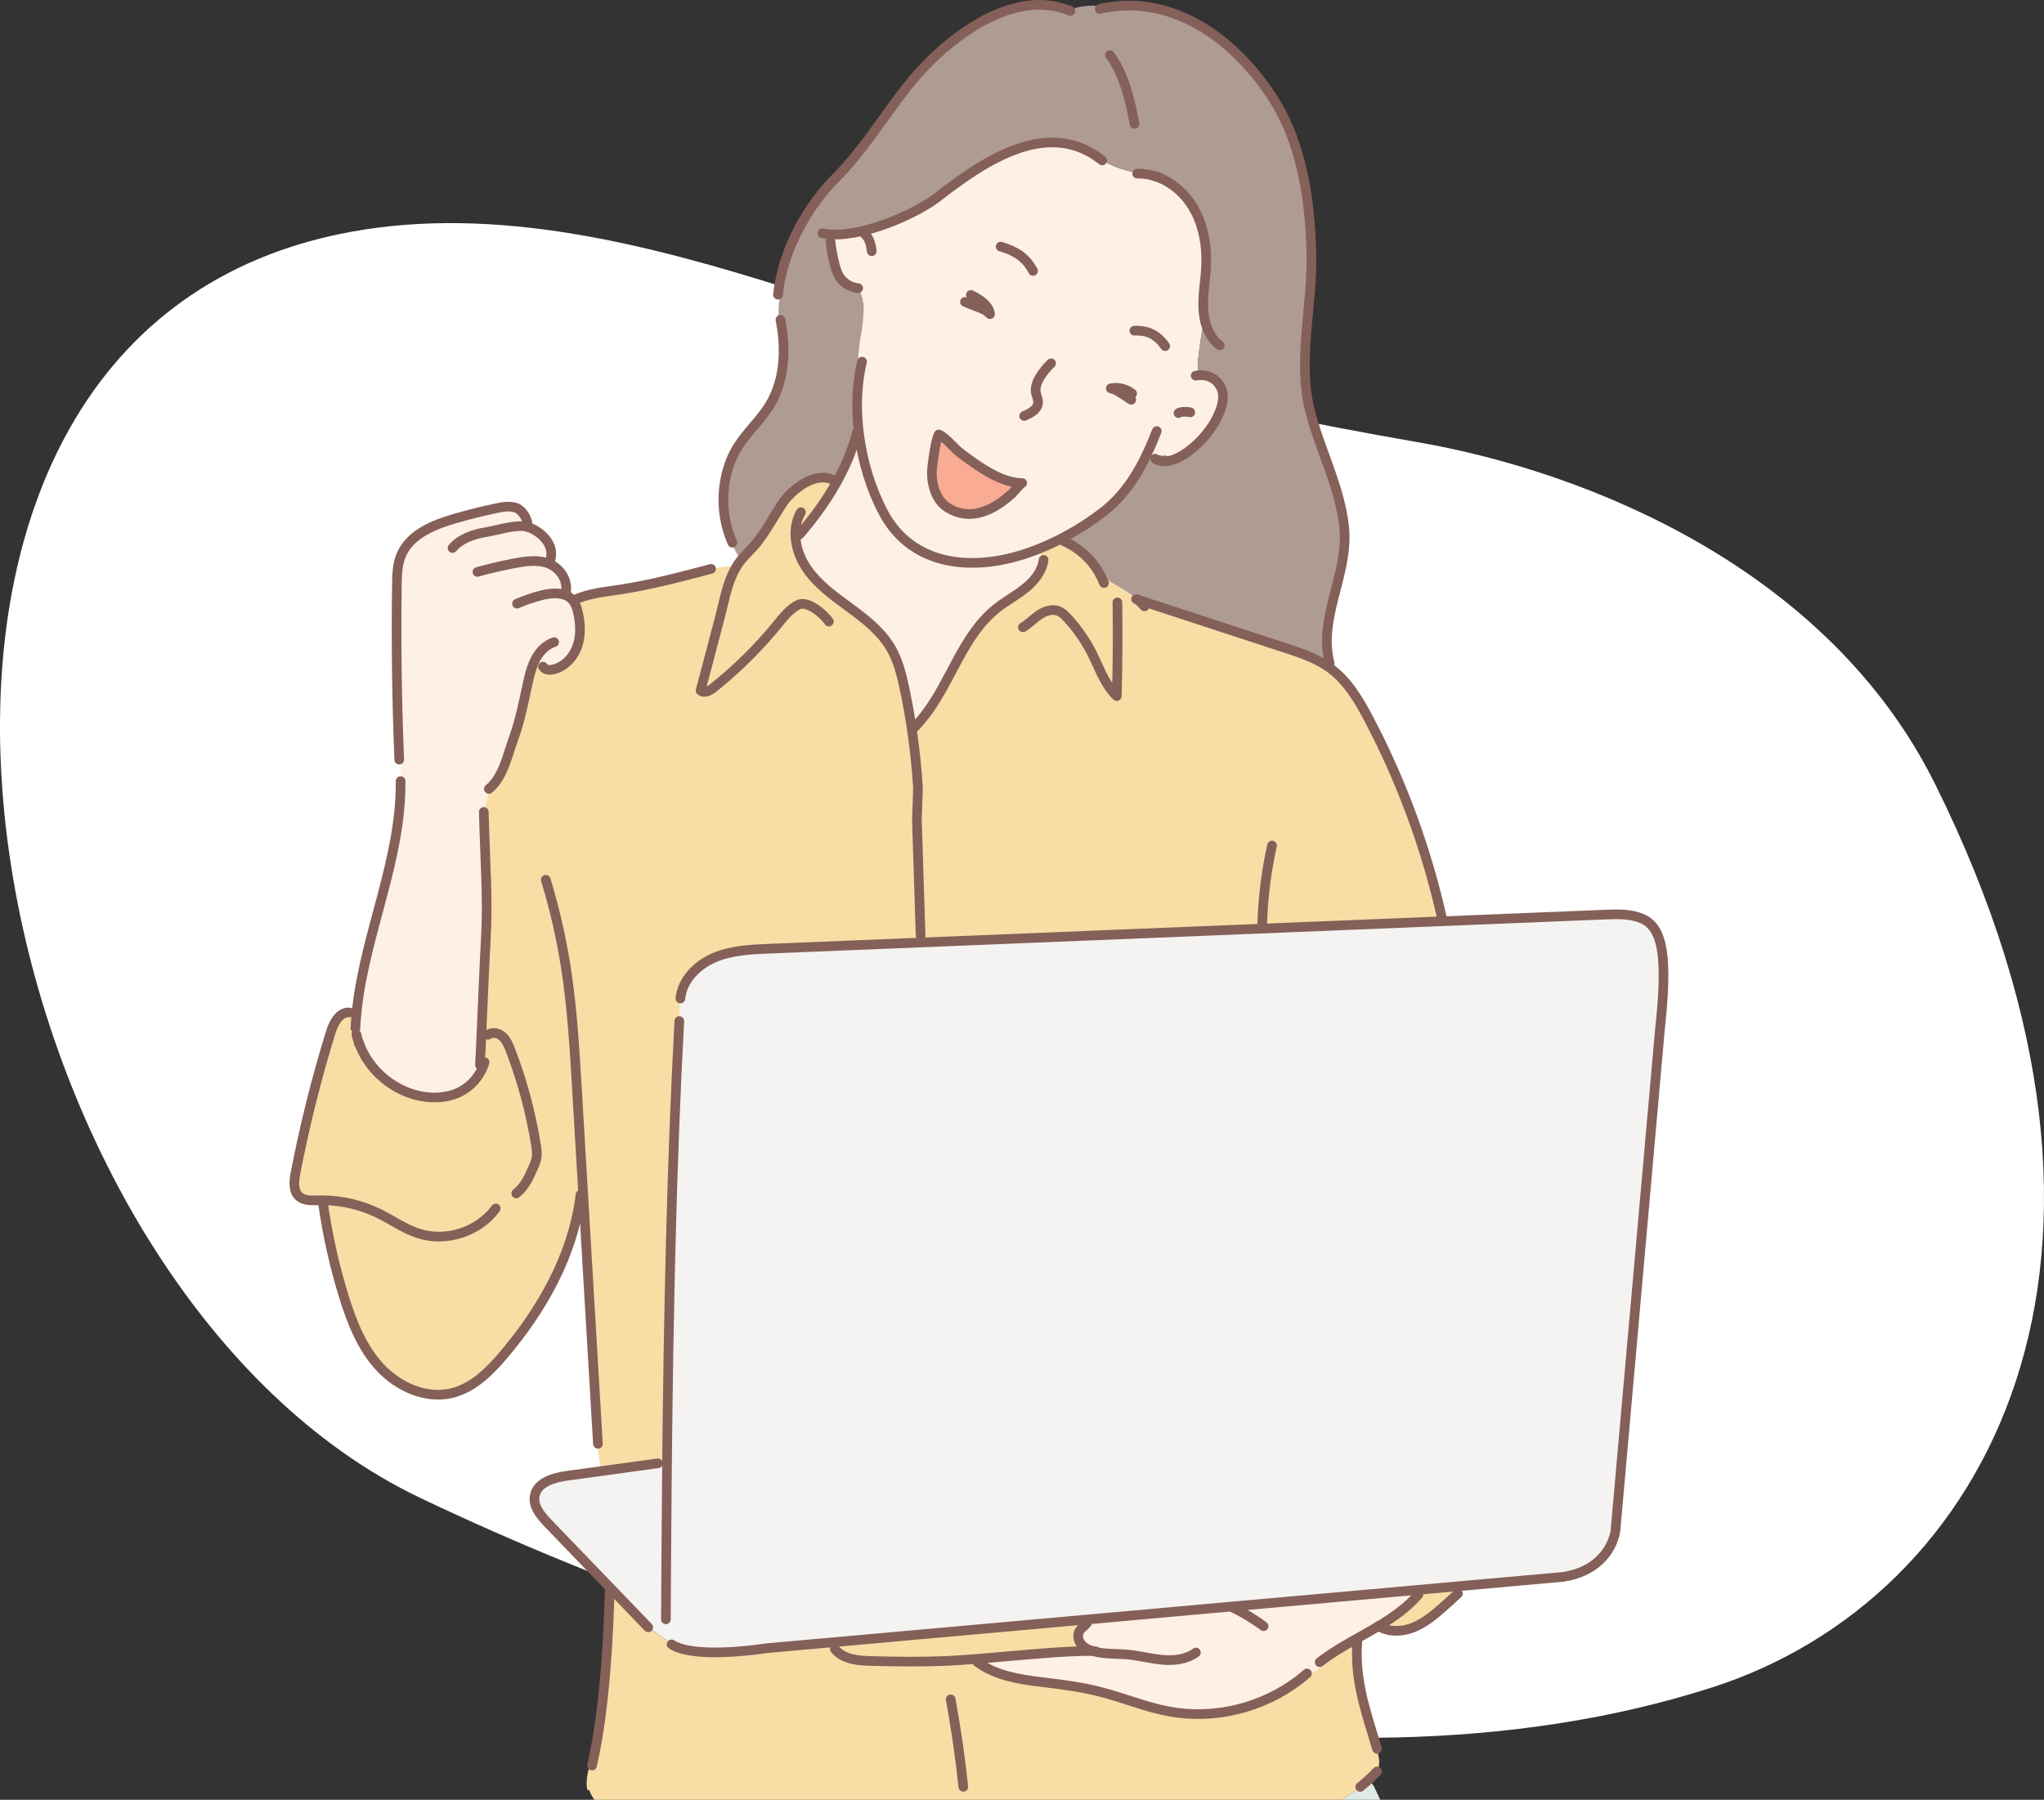 <?xml version="1.0" encoding="UTF-8"?><svg id="_レイヤー_2" xmlns="http://www.w3.org/2000/svg" viewBox="0 0 1799.58 1584.88"><rect x="0" y="0" width="1799.58" height="1584.88" fill="#333333" stroke="none"/><defs><style>.cls-1{fill:none;stroke:#856058;stroke-linecap:round;stroke-linejoin:round;stroke-width:8.5px;}.cls-2{fill:#f9dda5;}.cls-2,.cls-3,.cls-4,.cls-5,.cls-6,.cls-7,.cls-8{stroke-width:0px;}.cls-3{fill:#f9ab93;}.cls-4{fill:#dfeae6;}.cls-5{fill:#ae9b94;}.cls-6{fill:#fff;}.cls-7{fill:#fef0e5;}.cls-8{fill:#f4f3f2;}</style></defs><g id="Layer_1"><path class="cls-6" d="m237.23,224.11C-165.73,379.29-11,1137.59,370.18,1319.14c338.2,161.07,787.35,279.25,1137.21,166.79,242.59-77.98,405.17-375.86,196.09-795.94-93.83-188.52-304.31-274.35-455-300.54-184.18-32-368.37-76.08-550.28-133.99-128.59-40.93-261.09-74.62-388.8-51.39-25.8,4.69-49.84,11.44-72.17,20.04Z"/><path class="cls-4" d="m1215.18,1584.88c-1.74-3.7-3.46-7.39-5.17-11.09-.91-1.94-2.41-4.24-4.53-3.91l-1.57-1.68c-6.64,5.9-14.26,11.48-22.51,16.68h33.78Z"/><path class="cls-7" d="m1081.82,1414.95l165.02-14.76c-.91,3.91-2.92,7.56-5.74,10.41l.77.8c-7.78,7.31-16.55,13.44-25.76,19.11-.77.44-1.57.91-2.34,1.39-5.3,3.18-10.74,6.25-16.18,9.32-1.17.66-2.34,1.32-3.51,1.97-7.27,4.09-14.5,8.29-21.44,12.82l.58,1.02c-8.11,9.75-18.27,17.79-29.59,23.45l-.51-.66c-31.82,24.22-74.05,34.56-113.43,27.36-20.93-3.84-40.73-12.24-61.34-17.46-15.05-3.84-30.47-5.99-45.88-7.85-18.67-2.27-38.21-4.49-54.43-13.48-2.16-2.3-3.91-4.93-5.15-7.82,34.34-2.85,77.34-7.23,99.22-6.65-3.84-1.13-7.6-2.89-10.16-5.99-2.67-3.18-3.69-7.96-1.61-11.58,2.12-3.69,6.98-5.63,7.89-9.79l-.04-.51,123.62-11.11Z"/><path class="cls-2" d="m1265.54,811.44c-41.54,1.72-83.11,3.4-124.65,5.08-10.74.44-21.48.88-32.26,1.32-12.82.51-25.65,1.02-38.47,1.57-86.47,3.51-172.94,7.05-259.41,10.56l-.22-5.81c-1.06-33.94-2.16-67.88-3.25-101.85l.95-28.6c-1.02-16.48-2.7-32.88-5.08-49.25,1.24-2.12,2.56-4.16,4.02-6.14,2.7-2.89,5.22-5.88,7.56-9.02,22.91-29.96,33.21-70.21,62.84-93.7,8-6.32,17.1-11.14,25.02-17.54,5.95-4.79,11.33-10.78,14.21-17.72l-.91-.15c.11-5.85.26-11.73.4-17.57,7.23-2.96,14.32-6.28,21.23-9.97,2.7,1.94,4.93,4.57,6.36,7.64,11.07,6.5,20.17,16.33,25.76,27.87l.44-.22c3.51,2.05,7.01,4.06,10.52,6.1,7.31,4.24,14.72,8.55,21.12,14.03,0,0,0,.04.04.04,43.22,14.14,86.47,28.31,129.69,42.45,12.27,4.02,24.73,8.11,35.58,15.01,1.32.84,2.56,1.68,3.8,2.59,15.6,11.32,25.72,28.57,34.67,45.67,29.12,55.49,50.82,114.82,64.33,176.01l.07,1.42c-1.46.07-2.89.15-4.35.18Z"/><path class="cls-8" d="m529.23,1295.46c15.16-2.08,30.36-4.16,45.52-6.25l.11.77h12.38c1.32-130.46,3.95-264.42,10.85-390.86h.15v-19.84h.8c1.53-16.37,14.83-29.66,29.99-36.06,15.12-6.39,31.93-7.16,48.33-7.82,44.46-1.83,88.92-3.62,133.38-5.44,86.47-3.51,172.94-7.05,259.41-10.56,12.82-.55,25.65-1.06,38.47-1.57,10.78-.44,21.52-.88,32.26-1.32,41.54-1.68,83.11-3.36,124.65-5.08,1.46-.04,2.89-.11,4.35-.18,47.75-1.94,95.53-3.87,143.28-5.85,10.92-.44,22.28-.8,32.33,3.43,19.47,8.15,22.69,35.98,15.85,98.86l-39.05,440.1s-3.4,33.97-45.88,40.77l-87.64,7.85-41.94,3.76-165.02,14.76-123.62,11.11-4.42.37-219.16,19.65-59.99,5.37s-50.93,8.26-75.99,0l.47-1.1c-11.54-4.9-22.1-11.91-31.13-20.57l-.22.18c-9.46-9.83-18.92-19.69-28.39-29.52-18.96-19.65-37.88-39.35-56.81-59-6.54-6.83-13.63-15.31-11.73-24.55,2.41-11.84,16.99-15.78,28.93-17.43,9.83-1.35,19.62-2.7,29.44-4.02Z"/><path class="cls-2" d="m862.88,1460.58c-11.87.95-22.69,1.75-31.27,2.08-21.48.88-43,.55-64.48,0-8.33-.22-17.5-.84-24.66-4.53-3.54-3.29-6.25-7.49-7.85-12.06l219.16-19.65,4.42-.37.04.51c-.91,4.16-5.77,6.1-7.89,9.79-2.08,3.62-1.06,8.4,1.61,11.58,2.56,3.11,6.32,4.86,10.16,5.99-21.88-.58-64.88,3.8-99.22,6.65Z"/><path class="cls-3" d="m899.96,425.33c-1.06,0-7.34,7.74-8.59,8.88-15.6,14.5-36.39,25.61-56.95,12.82-11.91-7.42-15.34-24.4-13.44-37.45.37-2.59,2.52-21.59,5.55-27,6.1,2.59,13.37,12.02,18.89,16.22,5,3.76,9.97,7.53,15.2,10.96,1.57,1.02,3.18,2.05,4.79,3.07,10.41,6.5,22.28,12.49,34.56,12.49Z"/><path class="cls-2" d="m518.6,1576.13c1.19,3.15,2.78,6.06,4.69,8.75h658.1c8.25-5.2,15.87-10.77,22.51-16.68,2.34-2.05,4.53-4.16,6.58-6.28l-.04-.04c2.81-2.67,4.13-7.38,3.8-11.47-.26-3.54-1.32-7.09-1.94-10.59-10.34-34.45-20.06-61.37-17.21-94.84l-1.02-1.79c-7.27,4.09-14.5,8.29-21.44,12.82l.58,1.02c-8.11,9.75-18.27,17.79-29.59,23.45l-.51-.66c-31.82,24.22-74.05,34.56-113.43,27.36-20.93-3.84-40.73-12.24-61.34-17.46-15.05-3.84-30.47-5.99-45.88-7.85-18.67-2.27-38.21-4.49-54.43-13.48-2.16-2.3-3.91-4.93-5.15-7.82-11.87.95-22.69,1.75-31.27,2.08-21.48.88-43,.55-64.48,0-8.33-.22-17.5-.84-24.66-4.53-3.54-3.29-6.25-7.49-7.85-12.06l-59.99,5.37s-50.93,8.26-75.99,0l.47-1.1c-11.54-4.9-22.1-11.91-31.13-20.57l-.22.18c-9.46-9.83-18.92-19.69-28.39-29.52-.58,4.9-1.17,9.83-1.75,14.72l-1.32-.04c-1.61,42.09-4.79,89.8-13.15,130.57l-.77-.15c-2.48,6.87-4.97,13.77-5.7,21.04-.33,3.25-.22,6.61.44,9.83l1.46-.29Z"/><path class="cls-7" d="m731.03,212.94c.29-2.19.69-4.35,1.13-6.5,29.15,1.61,74.09-17.86,94.03-33.39,41.32-32.15,96.23-68.79,143.1-32.62,7.31,4.49,15.31,7.82,23.6,9.94,4.82,1.21,9.72,2.01,14.61,2.85,2.85.55,5.74,1.06,8.55,1.72t.07.04c13.48,4.06,25.43,13.7,33.1,25.68,10.41,16.29,13.7,36.35,12.57,55.67-.73,12.02-3.03,24-2.37,36.02.15,2.92.55,5.92,1.13,8.84l-.15.04c-2.48,11.87-4.35,23.86-5.59,35.91-.47,4.53-.69,9.57,1.72,13.3,7.23-.29,13.66,2.67,17.79,9.64,3.4,5.74,2.74,12.68.84,18.85-3.62,11.51-11.47,22.76-20.13,31.13-8.62,8.37-24.33,20.13-36.13,14.94t-.07-.04c-3.4-1.1-6.47-3.29-8.51-6.21-9.39,20.09-21.41,38.5-39.56,52.46-10.41,8-21.59,15.2-33.24,21.44-6.9,3.69-13.99,7.01-21.23,9.97-3.69,1.53-7.42,2.92-11.18,4.24-46.98,16.33-101.6,12.97-127.35-35.47-10.89-20.49-18.45-45.01-21.55-69.92-1.94-15.45-2.12-31.09-.29-45.96-.84-10.34-.62-20.75.73-31.05,1.1-8.33,2.92-16.59,3.47-24.95.58-8.4-.22-17.1-4.02-24.62l-.55-1.13c-6.54-.58-12.71-4.31-16.29-9.79-2.19-3.32-3.4-7.16-4.35-11.03-1.35-5.37-3.36-14.43-3.65-19.95l-.22-.04Zm160.34,221.28c1.24-1.13,7.53-8.88,8.59-8.88-12.27,0-24.15-5.99-34.56-12.49-1.61-1.02-3.21-2.05-4.79-3.07-5.22-3.43-10.19-7.2-15.2-10.96-5.52-4.2-12.79-13.63-18.89-16.22-3.03,5.41-5.19,24.4-5.55,27-1.9,13.04,1.53,30.03,13.44,37.45,20.57,12.79,41.35,1.68,56.95-12.82Z"/><path class="cls-5" d="m686.65,259.77l-1.72-.26c4.49-42.01,28.57-80.52,50.09-102,24.73-24.66,42.82-54.83,64.37-82.12,29.7-37.55,89.43-86.73,141.34-66.38,10.92-4.38,23.2-5.22,34.63-2.52,61.34-10.34,115.08,31.64,146.38,81.61,24.88,39.75,31.64,88.92,32.84,134.95,1.21,45.59-12.46,93.85-1.32,138.31,8.66,34.71,26.6,67.33,30.21,103.2,3.54,34.85-16.15,68.39-15.2,102.4h-.37c.11,4.02.22,8.04.33,12.09.07,2.23-.04,4.75-1.24,6.5-10.85-6.9-23.31-11-35.58-15.01-43.22-14.14-86.47-28.31-129.69-42.45-.04,0-.04-.04-.04-.04-6.39-5.48-13.81-9.79-21.12-14.03-3.51-2.05-7.01-4.06-10.52-6.1l-.44.22c-5.59-11.54-14.69-21.37-25.76-27.87-1.42-3.07-3.65-5.7-6.36-7.64,11.65-6.25,22.83-13.44,33.24-21.44,18.16-13.96,30.18-32.37,39.56-52.46,2.05,2.92,5.11,5.11,8.51,6.21t.07.04c11.8,5.19,27.51-6.58,36.13-14.94,8.66-8.37,16.51-19.62,20.13-31.13,1.9-6.17,2.56-13.11-.84-18.85-4.13-6.98-10.56-9.94-17.79-9.64-2.41-3.73-2.19-8.77-1.72-13.3,1.24-12.06,3.11-24.04,5.59-35.91l.15-.04c-.58-2.92-.99-5.92-1.13-8.84-.66-12.02,1.64-24,2.37-36.02,1.13-19.33-2.16-39.38-12.57-55.67-7.67-11.98-19.62-21.63-33.1-25.68t-.07-.04c-2.81-.8-5.66-1.42-8.55-1.72-4.9-.84-9.79-1.64-14.61-2.85-8.29-2.12-16.29-5.44-23.6-9.94-46.87-36.17-101.78.47-143.1,32.62-19.95,15.53-64.88,35-94.03,33.39-.44,2.16-.84,4.31-1.13,6.5l.22.04c.29,5.52,2.3,14.58,3.65,19.95.95,3.87,2.16,7.71,4.35,11.03,3.58,5.48,9.75,9.21,16.29,9.79l.55,1.13c3.8,7.53,4.6,16.22,4.02,24.62-.55,8.37-2.37,16.62-3.47,24.95-1.35,10.3-1.57,20.71-.73,31.05-1.83,14.87-1.64,30.5.29,45.96-1.28,2.67-2.67,5.3-4.16,7.89-4.02,12.71-9.57,24.81-15.89,36.06-1.97-1.79-4.2-3.21-6.65-4.27-17.21-4.02-35.25,14.28-39.75,20.93-7.56,11.22-13.92,23.23-22.03,34.05-4.49,6.03-10.23,10.96-14.98,16.73-.07.07-.15.18-.22.26-3.8-4.79-6.61-10.38-8.26-16.33-10.01-23.42-9.86-50.96.4-74.27,8.77-19.91,27.55-32.95,36.75-52.68,9.9-21.15,10.19-45.63,5.66-68.17l-1.5.07c-.29-7.34.07-14.69,1.06-21.96Z"/><path class="cls-7" d="m709.7,499.75c-6.58-9.9-10.34-22.28-9.21-33.9,2.37.47,4.86.55,7.31.18,9.79-11.69,19.8-25.39,28.35-40.62,6.32-11.25,11.87-23.34,15.89-36.06,1.5-2.59,2.89-5.22,4.16-7.89,3.11,24.91,10.67,49.43,21.55,69.92,25.76,48.44,80.37,51.8,127.35,35.47,3.76-1.32,7.49-2.7,11.18-4.24-.15,5.85-.29,11.73-.4,17.57l.91.15c-2.89,6.94-8.26,12.93-14.21,17.72-7.93,6.39-17.02,11.22-25.02,17.54-29.63,23.49-39.93,63.75-62.84,93.7-2.74,2.81-5.3,5.85-7.56,9.02-1.46,1.97-2.78,4.02-4.02,6.14-1.79-12.57-4.02-25.1-6.65-37.56-2.67-12.64-5.85-25.46-12.42-36.61-8.77-14.8-22.87-25.54-36.71-35.73-13.88-10.16-28.17-20.49-37.66-34.82Z"/><path class="cls-7" d="m478.23,587.24c-2.92-.77-5.77-1.83-8.48-3.18-2.41,5.63-3.8,11.69-5.15,17.68-3.54,16.18-6.61,32.55-12.31,48.11-5.66,15.53-9.13,34.34-21.88,44.9l-.37-.04c-.47,6.9-1.97,13.7-4.38,20.17l.26.11c1.53,53.96,3.84,76.17,1.68,114.38-1.35,23.64-2.45,53.34-3.69,80.22-.4,9.94-.88,19.47-1.35,28.2l1.1.18c-.47,3.07-1.32,6.06-2.45,8.95-4.2,6.39-10.16,11.65-17.1,14.98-9.24,4.38-19.87,5.3-30.03,3.95-26.05-3.47-49.14-22.69-57.98-47.27-.04,0-.04-.04-.04-.04-.8-7.6-1.61-15.27-2.45-22.91.11-1.83.29-3.62.47-5.41,7.27-68.32,39.38-133.56,38.61-202.42h-.15c.15-6.28.26-12.6.4-18.89l-1.46-.04c-2.08-51.15-2.78-102.33-2.08-153.47.11-9.06.33-18.41,3.87-26.74,7.71-18.19,28.42-26.6,47.38-32.08,11.87-3.43,23.86-6.43,35.91-8.99,5.81-1.21,11.95-2.34,17.61-.51,5.63,1.79,11.4,11.07,10.12,16.88,10.85,3.14,26.78,16.37,19,31.97l-.15.33c8.62,3.51,17.79,13.3,14.8,27.36l-.18.4c2.48.99,4.75,2.48,6.54,4.64,2.45,3,3.62,6.76,4.49,10.52,2.3,9.94,2.81,20.57-.66,30.18-3.43,9.61-11.32,17.97-21.26,20.17-3.14.66-7.05.37-8.66-2.3Z"/><path class="cls-2" d="m510.6,1055.95c-7.16,50.96-33.79,97.69-67.11,137.03-12.42,14.65-26.89,29.15-45.52,33.72-22.98,5.66-47.6-5.52-63.6-22.91-16.04-17.39-24.88-40.15-31.82-62.73-8.07-26.27-14.1-53.15-18.01-80.37l.04-3.76c-1.46,0-2.96,0-4.46.04-5.77.15-12.27.51-16.62-3.29-5.55-4.82-4.71-13.52-3.32-20.75,8.04-41.61,18.3-82.78,30.8-123.3,2.48-8.22,7.49-18.08,15.82-18.08v-1.32h7.31c-.18,1.79-.37,3.58-.47,5.41.84,7.64,1.64,15.31,2.45,22.91,0,0,0,.04.04.04,8.84,24.59,31.93,43.8,57.98,47.27,10.16,1.35,20.79.44,30.03-3.95,6.94-3.32,12.9-8.59,17.1-14.98,1.13-2.89,1.97-5.88,2.45-8.95l-1.1-.18c.47-8.73.95-18.27,1.35-28.2,1.24-26.89,2.34-56.59,3.69-80.22,2.16-38.21-.15-60.42-1.68-114.38l-.26-.11c2.41-6.47,3.91-13.26,4.38-20.17l.37.04c12.75-10.56,16.22-29.37,21.88-44.9,5.7-15.56,8.77-31.93,12.31-48.11,1.35-5.99,2.74-12.06,5.15-17.68,2.7,1.35,5.55,2.41,8.48,3.18,1.61,2.67,5.52,2.96,8.66,2.3,9.94-2.19,17.83-10.56,21.26-20.17,3.47-9.61,2.96-20.24.66-30.18-.88-3.76-2.05-7.53-4.49-10.52l1.21-.33c13.12-5.92,25.46-6.9,39.71-9.1,27.11-4.09,53.74-11.11,80.22-18.16l.11.37c7.42-2.19,15.23-3.14,22.98-2.7,1.21-1.97,2.52-3.87,3.98-5.66.07-.07.15-.18.22-.26,4.75-5.77,10.48-10.7,14.98-16.73,8.11-10.81,14.47-22.83,22.03-34.05,4.49-6.65,22.54-24.95,39.75-20.93,2.45,1.06,4.68,2.48,6.65,4.27-8.55,15.23-18.56,28.93-28.35,40.62-2.45.37-4.93.29-7.31-.18-1.13,11.62,2.63,24,9.21,33.9,9.5,14.32,23.78,24.66,37.66,34.82,13.85,10.19,27.95,20.93,36.71,35.73,6.58,11.14,9.75,23.97,12.42,36.61,2.63,12.46,4.86,24.99,6.65,37.56,2.37,16.37,4.06,32.77,5.08,49.25l-.95,28.6c1.1,33.97,2.19,67.91,3.25,101.85l.22,5.81c-44.46,1.83-88.92,3.62-133.38,5.44-16.4.66-33.21,1.42-48.33,7.82-15.16,6.39-28.46,19.69-29.99,36.06h-.8v19.84h-.15c-6.9,126.44-9.53,260.4-10.85,390.86h-12.38l-.11-.77c-15.16,2.08-30.36,4.16-45.52,6.25-1.21-8-2.41-15.96-3.62-23.97l.8-.11c-4.35-73.47-8.66-146.9-13.01-220.36-.95,1.64-1.9,3.29-2.81,4.93Z"/><path class="cls-2" d="m1248.88,1428.96c-2.11,2-4.05,3.78-5.71,4.98-4.13,3.06-2.7,1.04-7.35,3.16-1.81.82-9.81.61-12.65-.99-1.94-1.75-4.16.96-6.17-1.86l38.16-38.26.78-.75.2.33c1.34,2.84,6.38,1.95,7.3,4.62.9,2.62,22.15-3.53,23.87-1.75,1.67,1.75-32.36,24.67-38.43,30.51Z"/><path class="cls-1" d="m307.7,891.59c-.33-.04-.62-.04-.91-.04-8.33,0-13.33,9.86-15.82,18.08-12.49,40.51-22.76,81.69-30.8,123.3-1.39,7.23-2.23,15.93,3.32,20.75,4.35,3.8,10.85,3.43,16.62,3.29,1.5-.04,3-.04,4.46-.04,17.1.26,34.08,4.31,49.36,11.87,11.62,5.74,22.36,13.52,34.74,17.46,24.15,7.71,52.79-1.57,67.77-22.07"/><path class="cls-1" d="m316.1,918.59c8.84,24.59,31.93,43.8,57.98,47.27,10.16,1.35,20.79.44,30.03-3.95,6.94-3.32,12.9-8.59,17.1-14.98,2.41-3.54,4.24-7.45,5.44-11.54"/><path class="cls-1" d="m313.76,910.74c.58,2.67,1.39,5.26,2.3,7.82"/><path class="cls-1" d="m429.57,911.21c.33-.26.66-.44.99-.58,3.69-2.01,8.62-.77,11.8,2.05,3.47,3.11,5.33,7.56,6.98,11.91,10.41,27.03,17.97,55.16,22.58,83.8.55,3.54,1.1,7.16.55,10.7-.47,3.21-1.79,6.25-3.11,9.24-3.65,8.37-7.64,17.06-14.87,22.58"/><path class="cls-1" d="m312.92,905.26c.15-3.21.37-6.43.69-9.61.11-1.83.29-3.62.47-5.41,7.27-68.32,39.38-133.56,38.61-202.42"/><path class="cls-1" d="m351.5,668.89c-2.08-51.15-2.78-102.33-2.08-153.47.11-9.06.33-18.41,3.87-26.74,7.71-18.19,28.42-26.6,47.38-32.08,11.87-3.43,23.86-6.43,35.91-8.99,5.81-1.21,11.95-2.34,17.61-.51,5.63,1.79,11.4,11.07,10.12,16.88"/><path class="cls-1" d="m398.41,482.58c7.09-8.26,18.12-12.06,28.86-13.85,10.92-1.86,21.7-5.66,32.88-5.44,1.24.04,2.63.26,4.16.69,10.85,3.14,26.78,16.37,19,31.97"/><path class="cls-1" d="m420.33,503.62c10.7-2.96,21.55-5.48,32.44-7.56,9.39-1.79,19.18-3.21,28.35-.51.69.22,1.35.44,2.05.73,8.62,3.51,17.79,13.3,14.8,27.36"/><path class="cls-1" d="m455.18,531.57c6.87-2.96,13.96-5.41,21.23-7.27,6.9-1.79,14.98-2.7,21.37-.26,2.48.99,4.75,2.48,6.54,4.64,2.45,3,3.62,6.76,4.49,10.52,2.3,9.94,2.81,20.57-.66,30.18-3.43,9.61-11.32,17.97-21.26,20.17-3.14.66-7.05.37-8.66-2.3-.07-.07-.11-.15-.15-.22"/><path class="cls-1" d="m487.88,565.47c-7.2,2.34-12.79,8.18-16.33,14.83-.66,1.24-1.24,2.48-1.79,3.76-2.41,5.63-3.8,11.69-5.15,17.68-3.54,16.18-6.61,32.55-12.31,48.11-5.66,15.53-9.13,34.34-21.88,44.9"/><path class="cls-1" d="m425.92,715c1.53,53.96,3.84,76.17,1.68,114.38-1.35,23.64-2.45,53.34-3.69,80.22-.4,9.94-.88,19.47-1.35,28.2"/><path class="cls-1" d="m505.52,528.35c13.12-5.92,25.46-6.9,39.71-9.1,27.11-4.09,53.74-11.11,80.22-18.16.22-.04.4-.07.62-.15"/><path class="cls-1" d="m735.02,423.25c-1.83-.99-3.65-1.68-5.52-2.12-17.21-4.02-35.25,14.28-39.75,20.93-7.56,11.22-13.92,23.23-22.03,34.05-4.49,6.03-10.23,10.96-14.98,16.73-.07.07-.15.18-.22.26-1.46,1.79-2.78,3.69-3.98,5.66-8.29,13.52-10.85,30.18-14.83,45.3-5.63,21.37-11.29,42.71-16.91,64.08,3.07,2.74,7.85.22,11.07-2.34,20.75-16.48,39.71-35.22,56.48-55.78,5.44-6.65,10.92-13.74,18.63-17.54,7.71-3.8,21.92,7.74,26.74,14.87"/><path class="cls-1" d="m703.78,470.78c1.35-1.53,2.67-3.11,4.02-4.75,9.79-11.69,19.8-25.39,28.35-40.62,6.32-11.25,11.87-23.34,15.89-36.06.95-2.81,1.75-5.66,2.52-8.51"/><path class="cls-1" d="m731.25,212.97c.29,5.52,2.3,14.58,3.65,19.95.95,3.87,2.16,7.71,4.35,11.03,3.58,5.48,9.75,9.21,16.29,9.79"/><path class="cls-1" d="m760.55,205.26c4.9,4.38,6.14,9.46,6.94,15.96"/><path class="cls-1" d="m925.42,319.9c-6.36,6.25-16.37,18.19-12.93,27.84,1.83,5.19,2.63,8.99-1.79,13.26-2.52,2.41-5.77,3.87-8.99,5.3"/><path class="cls-1" d="m865.4,412.84c-1.61-1.02-3.21-2.05-4.79-3.07-5.22-3.43-10.19-7.2-15.2-10.96-5.52-4.2-12.79-13.63-18.89-16.22-3.03,5.41-5.19,24.4-5.55,27-1.9,13.04,1.53,30.03,13.44,37.45,20.57,12.79,41.35,1.68,56.95-12.82,1.24-1.13,7.53-8.88,8.59-8.88-12.27,0-24.15-5.99-34.56-12.49Z"/><path class="cls-1" d="m881,217.14c13.19,4.02,21.92,9.1,28.53,21.48"/><path class="cls-1" d="m998.71,291.19c8.15-.29,18.49,1.06,27.14,13.63"/><path class="cls-1" d="m758.95,318.48c-1.32,5.52-2.34,11.22-3.03,17.02-1.83,14.87-1.64,30.5.29,45.96,3.11,24.91,10.67,49.43,21.55,69.92,25.76,48.44,80.37,51.8,127.35,35.47,3.76-1.32,7.49-2.7,11.18-4.24,7.23-2.96,14.32-6.28,21.23-9.97,11.65-6.25,22.83-13.44,33.24-21.44,18.16-13.96,30.18-32.37,39.56-52.46,2.92-6.25,5.59-12.68,8.11-19.14"/><path class="cls-1" d="m942.34,9.63c-.55-.22-1.06-.44-1.61-.62-51.91-20.35-111.64,28.82-141.34,66.38-21.55,27.29-39.64,57.47-64.37,82.12-21.52,21.48-45.59,59.99-50.09,102"/><path class="cls-1" d="m968.24,7.92c2.37-.55,4.75-1.02,7.12-1.42,61.34-10.34,115.08,31.64,146.38,81.61,24.88,39.75,31.64,88.92,32.84,134.95,1.21,45.59-12.46,93.85-1.32,138.31,8.66,34.71,26.6,67.33,30.21,103.2,3.54,34.85-16.15,68.39-15.2,102.4.15,5.66.91,11.36,2.41,17.06"/><path class="cls-1" d="m970.39,141.26c-.37-.29-.73-.58-1.1-.84-46.87-36.17-101.78.47-143.1,32.62-19.95,15.53-64.88,35-94.03,33.39-2.85-.11-5.55-.47-8.07-1.06"/><path class="cls-1" d="m977.19,48.58c11.91,15.12,18.52,41.87,21.63,60.53"/><path class="cls-1" d="m1018.91,404.98c11.8,5.19,27.51-6.58,36.13-14.94,8.66-8.37,16.51-19.62,20.13-31.13,1.9-6.17,2.56-13.11-.84-18.85-4.13-6.98-10.56-9.94-17.79-9.64-1.24.04-2.52.15-3.84.4"/><path class="cls-1" d="m1016.94,403.96c.62.4,1.24.73,1.9.99"/><path class="cls-1" d="m1037.58,363.78c1.53-1.46,8.33-1.39,10.34-.66"/><path class="cls-1" d="m849.58,265.87c15.38,6.39,17.35,6.03,22.07,10.78-.29-4.42-4.2-11.07-16.88-16.99"/><path class="cls-1" d="m996,352.05c-14.03-8.95-12.46-8.44-18.01-10.08,4.68-1.06,12.42-.47,18.74,4.6"/><path class="cls-1" d="m687.09,281.65c4.53,22.54,4.24,47.02-5.66,68.17-9.21,19.73-27.98,32.77-36.75,52.68-10.27,23.31-10.41,50.85-.4,74.27.15.37.29.77.47,1.13"/><path class="cls-1" d="m1016.13,154.96c13.48,4.06,25.43,13.7,33.1,25.68,10.41,16.29,13.7,36.35,12.57,55.67-.73,12.02-3.03,24-2.37,36.02.15,2.92.55,5.92,1.13,8.84,1.9,9.02,6.1,17.57,13.37,23.02"/><path class="cls-1" d="m1001.19,152.88c2.12-.04,4.24.04,6.32.33,2.89.29,5.74.91,8.55,1.72"/><path class="cls-1" d="m805.01,640.54c.73-.73,1.46-1.46,2.16-2.23,2.7-2.89,5.22-5.88,7.56-9.02,22.91-29.96,33.21-70.21,62.84-93.7,8-6.32,17.1-11.14,25.02-17.54,5.95-4.79,11.33-10.78,14.21-17.72.95-2.34,1.64-4.75,1.97-7.27"/><path class="cls-1" d="m936.78,476.66c2.45,1.06,4.82,2.26,7.09,3.62,11.07,6.5,20.17,16.33,25.76,27.87.88,1.75,1.64,3.51,2.34,5.33"/><path class="cls-1" d="m900.54,552.39c5.19-3.03,9.39-7.49,14.32-10.89,4.97-3.36,11.36-5.63,16.95-3.47,3.14,1.24,5.63,3.65,7.89,6.14,8.69,9.35,16.04,19.91,21.77,31.31,6.54,13.01,11.25,27.44,21.74,37.48.8-27.47,1.02-54.98.55-82.49"/><path class="cls-1" d="m1001.74,528.1c43.22,14.14,86.47,28.31,129.69,42.45,12.27,4.02,24.73,8.11,35.58,15.01,1.32.84,2.56,1.68,3.8,2.59,15.6,11.32,25.72,28.57,34.67,45.67,29.12,55.49,50.82,114.82,64.33,176.01"/><path class="cls-1" d="m1000.2,527.59c.51.15.99.33,1.5.47"/><path class="cls-1" d="m1119.92,744.59c-5,22.32-7.85,45.12-8.59,67.95"/><path class="cls-1" d="m284.54,1060.7c3.91,27.22,9.94,54.1,18.01,80.37,6.94,22.58,15.78,45.34,31.82,62.73,16,17.39,40.62,28.57,63.6,22.91,18.63-4.57,33.1-19.07,45.52-33.72,33.32-39.35,59.95-86.07,67.11-137.03.18-1.28.37-2.56.51-3.84"/><path class="cls-1" d="m480.53,774.73c7.78,25.57,13.74,51.69,17.83,78.11,5.41,35.14,7.53,70.69,9.61,106.2,1.83,30.65,3.62,61.34,5.44,91.99,4.35,73.47,8.66,146.9,13.01,220.36"/><path class="cls-1" d="m579.24,1288.59c-1.5.22-3,.4-4.49.62-15.16,2.08-30.36,4.16-45.52,6.25-9.83,1.32-19.62,2.67-29.44,4.02-11.95,1.64-26.52,5.59-28.93,17.43-1.9,9.24,5.19,17.72,11.73,24.55,18.92,19.65,37.85,39.35,56.81,59,9.46,9.83,18.92,19.69,28.39,29.52.99,1.02,1.94,2.01,2.92,3.03"/><path class="cls-1" d="m586.26,1425.99c.26-44.57.55-90.05.99-136.01,1.32-130.46,3.95-264.42,10.85-390.86"/><path class="cls-1" d="m599.04,879.28c1.53-16.37,14.83-29.66,29.99-36.06,15.12-6.39,31.93-7.16,48.33-7.82,44.46-1.83,88.92-3.62,133.38-5.44,86.47-3.51,172.94-7.05,259.41-10.56,12.82-.55,25.65-1.06,38.47-1.57,10.78-.44,21.52-.88,32.26-1.32,41.54-1.68,83.11-3.36,124.65-5.08,1.46-.04,2.89-.11,4.35-.18,47.75-1.94,95.53-3.87,143.28-5.85,10.92-.44,22.28-.8,32.33,3.43,19.47,8.15,22.69,35.98,15.85,98.86l-39.05,440.1s-3.4,33.97-45.88,40.77l-87.64,7.85-41.94,3.76-165.02,14.76-123.62,11.11-4.42.37-219.16,19.65-59.99,5.37s-50.93,8.26-75.99,0c-2.78-.91-5.26-2.05-7.31-3.4"/><path class="cls-1" d="m958.23,1426.57c-.91,4.16-5.77,6.1-7.89,9.79-2.08,3.62-1.06,8.4,1.61,11.58,2.56,3.11,6.32,4.86,10.16,5.99.15.07.29.11.44.15,9.79,2.78,20.13,1.97,30.25,2.89,10.27.99,20.28,3.73,30.54,4.64,10.27.91,21.26-.26,29.55-6.39"/><path class="cls-1" d="m735.05,1452.11c2.05,2.63,4.57,4.57,7.42,6.03,7.16,3.69,16.33,4.31,24.66,4.53,21.48.55,43,.88,64.48,0,8.59-.33,19.4-1.13,31.27-2.08,34.34-2.85,77.34-7.23,99.22-6.65.77.04,1.53.04,2.23.07"/><path class="cls-1" d="m860.5,1463.58c2.41,1.83,4.93,3.43,7.53,4.82,16.22,8.99,35.76,11.22,54.43,13.48,15.42,1.86,30.83,4.02,45.88,7.85,20.6,5.22,40.4,13.63,61.34,17.46,39.38,7.2,81.61-3.14,113.43-27.36,2.59-1.97,5.15-4.06,7.6-6.21"/><path class="cls-1" d="m1085.32,1415.54c9.53,4.64,18.63,10.16,27.14,16.44"/><path class="cls-1" d="m1161.86,1463.69c3.47-2.7,7.09-5.22,10.78-7.67,6.94-4.53,14.17-8.73,21.44-12.82,1.17-.66,2.34-1.32,3.51-1.97,5.44-3.07,10.89-6.14,16.18-9.32.77-.47,1.57-.95,2.34-1.39,9.21-5.66,17.97-11.8,25.76-19.11,2.41-2.27,4.75-4.68,6.94-7.2"/><path class="cls-1" d="m1213.66,1431.83s.07.04.11.07c8.8,5.52,20.28,5.19,29.96,1.46,9.72-3.76,17.94-10.48,25.79-17.32.33-.29.69-.58,1.02-.91,4.42-3.87,8.77-7.85,13.08-11.87"/><path class="cls-1" d="m536.79,1400.92c-.15,4.64-.29,9.39-.47,14.21-1.61,42.09-4.79,89.8-13.15,130.57-.58,3.03-1.24,6.06-1.94,9.02"/><path class="cls-1" d="m1195.1,1444.98c-2.85,33.46,6.87,60.39,17.21,94.84.04.07.04.15.07.22"/><path class="cls-1" d="m1197.52,1573.56c5.29-4.18,10.28-8.7,14.87-13.64"/><path class="cls-1" d="m837.01,1496.42c4.63,25.54,8.42,51.24,11.13,77.05"/><path class="cls-1" d="m705.13,451.02c-2.67,4.6-4.16,9.64-4.64,14.83-1.13,11.62,2.63,24,9.21,33.9,9.5,14.32,23.78,24.66,37.66,34.82,13.85,10.19,27.95,20.93,36.71,35.73,6.58,11.14,9.75,23.97,12.42,36.61,2.63,12.46,4.86,24.99,6.65,37.56,2.37,16.37,4.06,32.77,5.08,49.25l-.95,28.6c1.1,33.97,2.19,67.91,3.25,101.85"/><path class="cls-1" d="m316.07,918.55s0,.04.04.04c0,.18.04.33.04.51"/><path class="cls-1" d="m1016.06,154.92s.04.04.07.04c1.35.33,2.7.66,4.06,1.06"/><path class="cls-1" d="m1018.84,404.95s.04,0,.07.04c2.16.62,4.46.84,6.72.47"/><path class="cls-1" d="m1001.7,528.06s0,.04.04.04c2.08,1.83,4.09,3.76,5.92,5.88"/></g></svg>